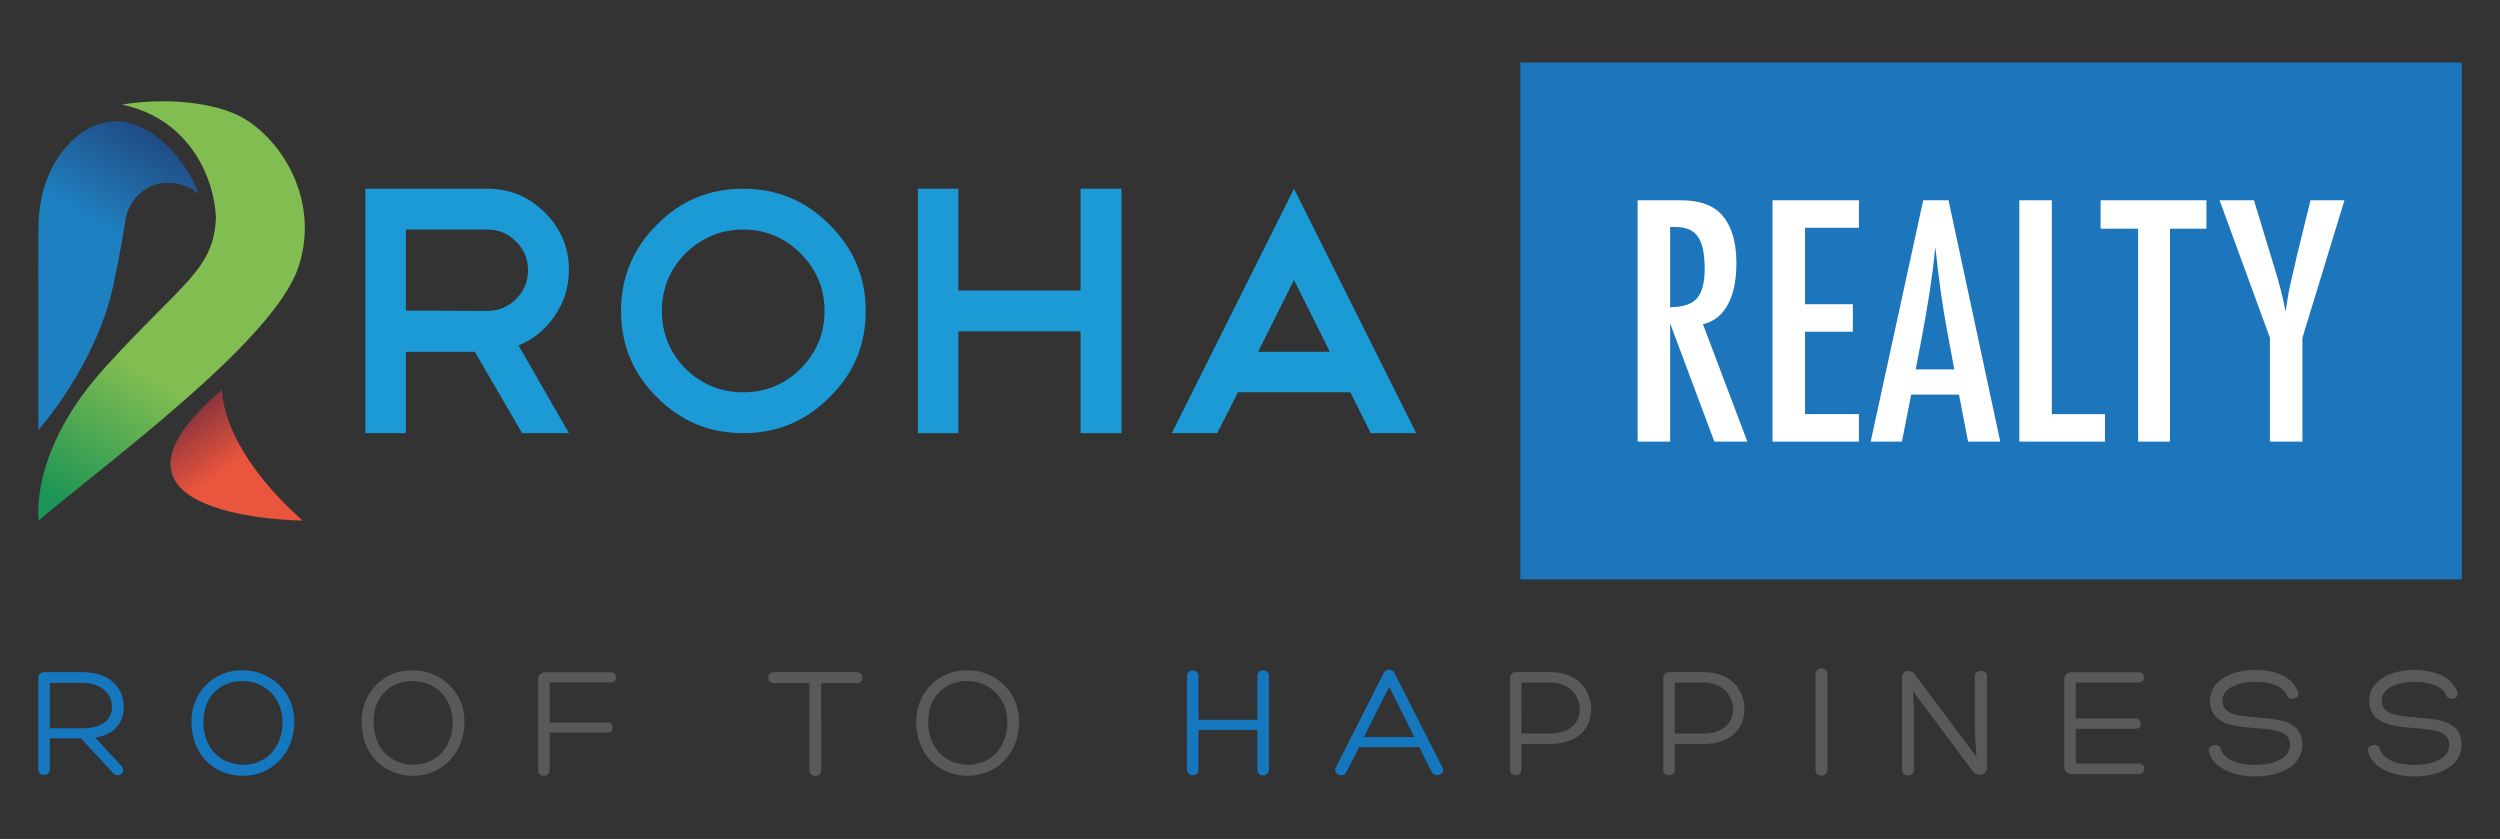 <?xml version="1.0" encoding="iso-8859-1"?>
<!-- Generator: Adobe Illustrator 27.8.0, SVG Export Plug-In . SVG Version: 6.00 Build 0)  -->
<svg version="1.1" id="Layer_1" xmlns="http://www.w3.org/2000/svg" xmlns:xlink="http://www.w3.org/1999/xlink" x="0px" y="0px"
	 viewBox="0 0 149 50" style="enable-background:new 0 0 149 50;" xml:space="preserve">
<rect x="0" y="0" width="149" height="50" fill="#333333" stroke="none"/>
<g>
	<g>
		<g>
			<g>
				<g>
					<path style="fill:#1C9AD6;" d="M31.117,25.815L28.3,20.969h-4.111v4.847h-2.414V11.248h7.283c1.327,0,2.47,0.479,3.423,1.427
						c0.95,0.952,1.427,2.094,1.427,3.425c0,1.003-0.287,1.919-0.861,2.747c-0.561,0.812-1.271,1.391-2.141,1.742l3.002,5.226
						H31.117z M29.058,13.681h-4.869v4.83l4.869,0.018c0.658,0,1.225-0.237,1.701-0.71c0.475-0.475,0.711-1.051,0.711-1.719
						c0-0.659-0.236-1.228-0.711-1.703C30.283,13.922,29.716,13.681,29.058,13.681z"/>
					<path style="fill:#1C9AD6;" d="M44.296,11.248c2.015,0,3.728,0.716,5.141,2.142c1.441,1.426,2.161,3.139,2.161,5.14
						c0,2.029-0.72,3.746-2.161,5.144c-1.413,1.428-3.126,2.142-5.141,2.142c-2.015,0-3.729-0.714-5.143-2.142
						c-1.428-1.412-2.14-3.125-2.14-5.144c0-2.001,0.712-3.714,2.14-5.14C40.553,11.965,42.268,11.248,44.296,11.248z
						 M44.296,13.681c-1.332,0-2.476,0.48-3.444,1.428c-0.938,0.953-1.405,2.096-1.405,3.42c0,1.33,0.467,2.482,1.405,3.445
						c0.968,0.938,2.112,1.407,3.444,1.407c1.33,0,2.47-0.468,3.422-1.407c0.948-0.963,1.425-2.115,1.425-3.445
						c0-1.324-0.477-2.467-1.425-3.42C46.765,14.161,45.626,13.681,44.296,13.681z"/>
					<path style="fill:#1C9AD6;" d="M54.707,11.248h2.41v6.068h7.283v-6.068h2.439v14.567h-2.439v-6.066h-7.283v6.066h-2.41V11.248z
						"/>
					<path style="fill:#1C9AD6;" d="M80.48,23.381h-6.696l-1.239,2.434h-2.707l7.284-14.567l7.283,14.567h-2.709L80.48,23.381z
						 M74.982,20.969h4.278l-2.138-4.281L74.982,20.969z"/>
				</g>
			</g>
		</g>
		<g>
			<linearGradient id="SVGID_1_" gradientUnits="userSpaceOnUse" x1="15.989" y1="31.759" x2="10.933" y2="24.692">
				<stop  offset="0.523" style="stop-color:#EA553D"/>
				<stop  offset="1" style="stop-color:#87333D"/>
			</linearGradient>
			<path style="fill:url(#SVGID_1_);" d="M13.224,23.23c-9.046,7.71,4.822,7.797,4.822,7.797S13.468,27.25,13.224,23.23z"/>
			
				<linearGradient id="SVGID_00000087396279488623812490000004898306399612479633_" gradientUnits="userSpaceOnUse" x1="2.167" y1="19.581" x2="9.318" y2="7.702">
				<stop  offset="0.523" style="stop-color:#1D80C1"/>
				<stop  offset="0.623" style="stop-color:#2073B0"/>
				<stop  offset="1" style="stop-color:#204983"/>
			</linearGradient>
			<path style="fill:url(#SVGID_00000087396279488623812490000004898306399612479633_);" d="M4.949,7.855
				C4.25,8.322,2.281,9.97,2.29,13.69l-0.01,2.396c0.01,2.855,0.001,2.92,0.01,9.535c0,0,3.464-3.846,4.482-8.691
				c0.427-2.027,0.675-3.595,0.675-3.595c0.12-1.355,1.188-2.375,2.351-2.435c0.803-0.052,1.523,0.209,2.042,0.671
				C11.121,9.415,8.093,5.762,4.949,7.855z"/>
			
				<linearGradient id="SVGID_00000067212960247273337140000000071951372672705691_" gradientUnits="userSpaceOnUse" x1="12.046" y1="12.009" x2="1.237" y2="28.659">
				<stop  offset="0.523" style="stop-color:#82BD51"/>
				<stop  offset="1" style="stop-color:#1B9455"/>
			</linearGradient>
			<path style="fill:url(#SVGID_00000067212960247273337140000000071951372672705691_);" d="M13.922,6.753
				c-2.879-1.184-6.558-0.551-6.641-0.517v0l0,0c4.014,0.848,5.498,4.365,5.59,6.755c-0.149,3.113-1.991,3.828-6.581,8.874
				c-4.607,5.063-3.984,9.161-3.984,9.161c4.016-3.433,14.042-10.703,15.489-15.132C19.188,11.624,16.4,7.772,13.922,6.753z"/>
		</g>
		<rect x="90.611" y="3.725" style="fill:#1D75BC;" width="56.111" height="30.807"/>
		<g>
			<g>
				<path style="fill:#FFFFFF;" d="M97.602,11.936h2.553c1.056,0,1.842,0.252,2.357,0.754c0.652,0.652,0.978,1.649,0.978,2.991
					c0,1.031-0.172,1.859-0.517,2.483c-0.345,0.624-0.837,1.011-1.477,1.16l2.646,6.996h-1.966l-2.636-7.043v7.043h-1.938V11.936z
					 M99.54,18.308c0.751,0,1.282-0.174,1.593-0.522c0.31-0.348,0.466-0.935,0.466-1.761c0-0.447-0.033-0.829-0.098-1.146
					c-0.065-0.316-0.167-0.574-0.307-0.773c-0.14-0.199-0.32-0.344-0.54-0.438c-0.22-0.093-0.483-0.14-0.787-0.14H99.54V18.308z"/>
				<path style="fill:#FFFFFF;" d="M105.642,11.936h5.152v1.64h-3.214v4.555h2.85v1.64h-2.85v4.91h3.214v1.64h-5.152V11.936z"/>
				<path style="fill:#FFFFFF;" d="M114.623,11.936h1.509l3.084,14.385h-1.919l-0.541-2.804h-2.851l-0.549,2.804h-1.864
					L114.623,11.936z M116.477,22.016l-0.429-2.292c-0.286-1.559-0.519-3.224-0.699-4.993c-0.087,0.863-0.199,1.737-0.335,2.623
					c-0.136,0.885-0.298,1.824-0.485,2.818l-0.353,1.845H116.477z"/>
				<path style="fill:#FFFFFF;" d="M120.352,11.936h1.938v12.745h3.167v1.64h-5.105V11.936z"/>
				<path style="fill:#FFFFFF;" d="M125.197,11.936h6.307v1.695h-2.171V26.32h-1.901V13.631h-2.236V11.936z"/>
				<path style="fill:#FFFFFF;" d="M132.287,11.936h2.049l0.95,3.13c0.032,0.093,0.062,0.195,0.094,0.307
					c0.031,0.112,0.068,0.233,0.111,0.363c0.354,1.13,0.597,2.081,0.727,2.851c0.112-0.77,0.205-1.307,0.279-1.612l0.298-1.285
					l0.112-0.503l0.801-3.251h2.022l-2.506,8.198v6.186h-1.938v-6.186L132.287,11.936z"/>
			</g>
		</g>
	</g>
	<g>
		<g>
			<path style="fill:#1577BD;" d="M2.976,44.006v1.85c0,0.439-0.695,0.439-0.695,0.009v-5.473c0-0.2,0.143-0.334,0.352-0.334H4.89
				c1.647,0,2.486,0.935,2.486,2.05c0,0.963-0.524,1.659-1.695,1.859l1.543,1.668c0.362,0.362-0.162,0.782-0.476,0.458l-1.924-2.089
				H2.976z M2.976,43.406H4.9c1.248,0,1.791-0.582,1.772-1.297c-0.009-0.782-0.667-1.411-1.772-1.411H2.976V43.406z"/>
			<path style="fill:#1577BD;" d="M11.41,42.996c0-1.497,1.01-2.775,2.524-3.013c0.352-0.047,0.677-0.038,1.01,0
				c1.467,0.229,2.6,1.45,2.6,3.013c0,1.983-1.429,3.242-3.048,3.242C12.782,46.238,11.41,45.017,11.41,42.996z M12.124,43.024
				c0,1.563,1.028,2.555,2.372,2.555c1.286,0,2.343-0.953,2.343-2.555c0-1.23-0.809-2.212-1.981-2.403
				c-0.286-0.038-0.562-0.038-0.828,0C12.877,40.803,12.124,41.727,12.124,43.024z"/>
			<path style="fill:#58595B;" d="M21.55,42.996c0-1.497,1.01-2.775,2.524-3.013c0.352-0.047,0.676-0.038,1.01,0
				c1.466,0.229,2.6,1.45,2.6,3.013c0,1.983-1.429,3.242-3.048,3.242C22.921,46.238,21.55,45.017,21.55,42.996z M22.264,43.024
				c0,1.563,1.028,2.555,2.371,2.555c1.286,0,2.343-0.953,2.343-2.555c0-1.23-0.81-2.212-1.981-2.403
				c-0.286-0.038-0.562-0.038-0.829,0C23.016,40.803,22.264,41.727,22.264,43.024z"/>
			<path style="fill:#58595B;" d="M32.071,40.478c0-0.219,0.19-0.41,0.419-0.41h3.924c0.4,0,0.4,0.601,0,0.601h-3.657v2.393h3.477
				c0.372,0,0.39,0.592,0,0.592h-3.477v2.231c0,0.477-0.685,0.477-0.685,0.009V40.478z"/>
			<path style="fill:#58595B;" d="M51.061,40.059c0.467,0,0.467,0.658,0,0.658h-2.124c0,1.716,0.009,3.461,0.009,5.177
				c0,0.239-0.2,0.353-0.362,0.353c-0.162,0-0.343-0.114-0.343-0.353v-5.177h-2.115c-0.447,0-0.447-0.658,0-0.658H51.061z"/>
			<path style="fill:#58595B;" d="M54.608,42.996c0-1.497,1.01-2.775,2.524-3.013c0.352-0.047,0.676-0.038,1.01,0
				c1.466,0.229,2.6,1.45,2.6,3.013c0,1.983-1.429,3.242-3.048,3.242C55.98,46.238,54.608,45.017,54.608,42.996z M55.323,43.024
				c0,1.563,1.028,2.555,2.371,2.555c1.286,0,2.343-0.953,2.343-2.555c0-1.23-0.81-2.212-1.981-2.403
				c-0.286-0.038-0.562-0.038-0.829,0C56.075,40.803,55.323,41.727,55.323,43.024z"/>
			<path style="fill:#1577BD;" d="M71.428,42.9h3.505v-2.602c0-0.458,0.696-0.458,0.696,0v5.559c0,0.467-0.696,0.487-0.696,0v-2.355
				c-1.209,0-2.276,0-3.505,0v2.355c0,0.496-0.686,0.439-0.686,0v-5.559c0-0.467,0.686-0.439,0.686,0V42.9z"/>
			<path style="fill:#1577BD;" d="M81.005,44.53l-0.772,1.507c-0.171,0.352-0.8,0.104-0.628-0.277l2.876-5.674
				c0.057-0.124,0.19-0.181,0.314-0.181c0.124,0,0.238,0.057,0.304,0.181l2.867,5.645c0.247,0.409-0.457,0.648-0.638,0.277
				l-0.743-1.478H81.005z M82.796,40.926l-1.505,3.004h3L82.796,40.926z"/>
			<path style="fill:#58595B;" d="M90.678,44.34v1.536c0,0.439-0.686,0.429-0.686,0.009v-5.492c0-0.2,0.162-0.334,0.352-0.334h2.067
				c1.648,0,2.42,1.097,2.42,2.193c0,1.144-0.781,2.088-2.448,2.088H90.678z M90.678,43.72h1.704c1.267,0,1.791-0.744,1.772-1.468
				c-0.009-0.782-0.628-1.573-1.733-1.573h-1.743V43.72z"/>
			<path style="fill:#58595B;" d="M99.817,44.34v1.536c0,0.439-0.686,0.429-0.686,0.009v-5.492c0-0.2,0.162-0.334,0.352-0.334h2.067
				c1.648,0,2.42,1.097,2.42,2.193c0,1.144-0.781,2.088-2.448,2.088H99.817z M99.817,43.72h1.704c1.267,0,1.791-0.744,1.772-1.468
				c-0.009-0.782-0.628-1.573-1.733-1.573h-1.743V43.72z"/>
			<path style="fill:#58595B;" d="M108.204,40.192c0-0.477,0.714-0.467,0.714,0v5.702c0,0.439-0.714,0.458-0.714,0V40.192z"/>
			<path style="fill:#58595B;" d="M117.702,40.297c0-0.401,0.724-0.42,0.724,0v5.473c0,0.477-0.657,0.524-0.857,0.191l-3.562-4.777
				l0.076,1.316v3.366c0,0.467-0.724,0.477-0.724,0v-5.464c0-0.477,0.534-0.553,0.772-0.2l3.667,4.91l-0.095-1.44V40.297z"/>
			<path style="fill:#58595B;" d="M123.718,45.503h3.762c0.4,0,0.457,0.63,0,0.63h-4.01c-0.267,0-0.438-0.191-0.438-0.419v-5.235
				c0-0.219,0.172-0.41,0.438-0.41h4.019c0.41,0,0.391,0.61-0.009,0.61h-3.762v2.146h3.581c0.381,0,0.4,0.61,0,0.61h-3.581V45.503z"
				/>
			<path style="fill:#58595B;" d="M132.351,44.626c0.248,0.791,1.305,0.963,2.067,0.963c0.81,0,2.067-0.248,2.067-1.21
				c0-0.83-1-0.897-2.048-0.982c-1.314-0.104-2.723-0.229-2.723-1.649c0-1.259,1.447-1.821,2.609-1.821
				c1.001,0,2.248,0.239,2.648,1.326c0.143,0.382-0.505,0.553-0.648,0.229c-0.286-0.725-1.305-0.848-1.99-0.848
				c-0.638,0-1.877,0.257-1.877,1.125c0,0.83,0.953,0.915,2.057,1.001c1.305,0.114,2.705,0.181,2.705,1.611
				c0,1.459-1.629,1.907-2.8,1.907c-0.972,0-2.458-0.334-2.772-1.478C131.532,44.378,132.275,44.235,132.351,44.626z"/>
			<path style="fill:#58595B;" d="M141.842,44.626c0.248,0.791,1.305,0.963,2.067,0.963c0.81,0,2.067-0.248,2.067-1.21
				c0-0.83-1.001-0.897-2.048-0.982c-1.314-0.104-2.723-0.229-2.723-1.649c0-1.259,1.447-1.821,2.609-1.821
				c1,0,2.248,0.239,2.648,1.326c0.143,0.382-0.505,0.553-0.648,0.229c-0.286-0.725-1.305-0.848-1.99-0.848
				c-0.638,0-1.877,0.257-1.877,1.125c0,0.83,0.953,0.915,2.057,1.001c1.305,0.114,2.705,0.181,2.705,1.611
				c0,1.459-1.629,1.907-2.8,1.907c-0.972,0-2.458-0.334-2.772-1.478C141.023,44.378,141.767,44.235,141.842,44.626z"/>
		</g>
	</g>
</g>
</svg>
